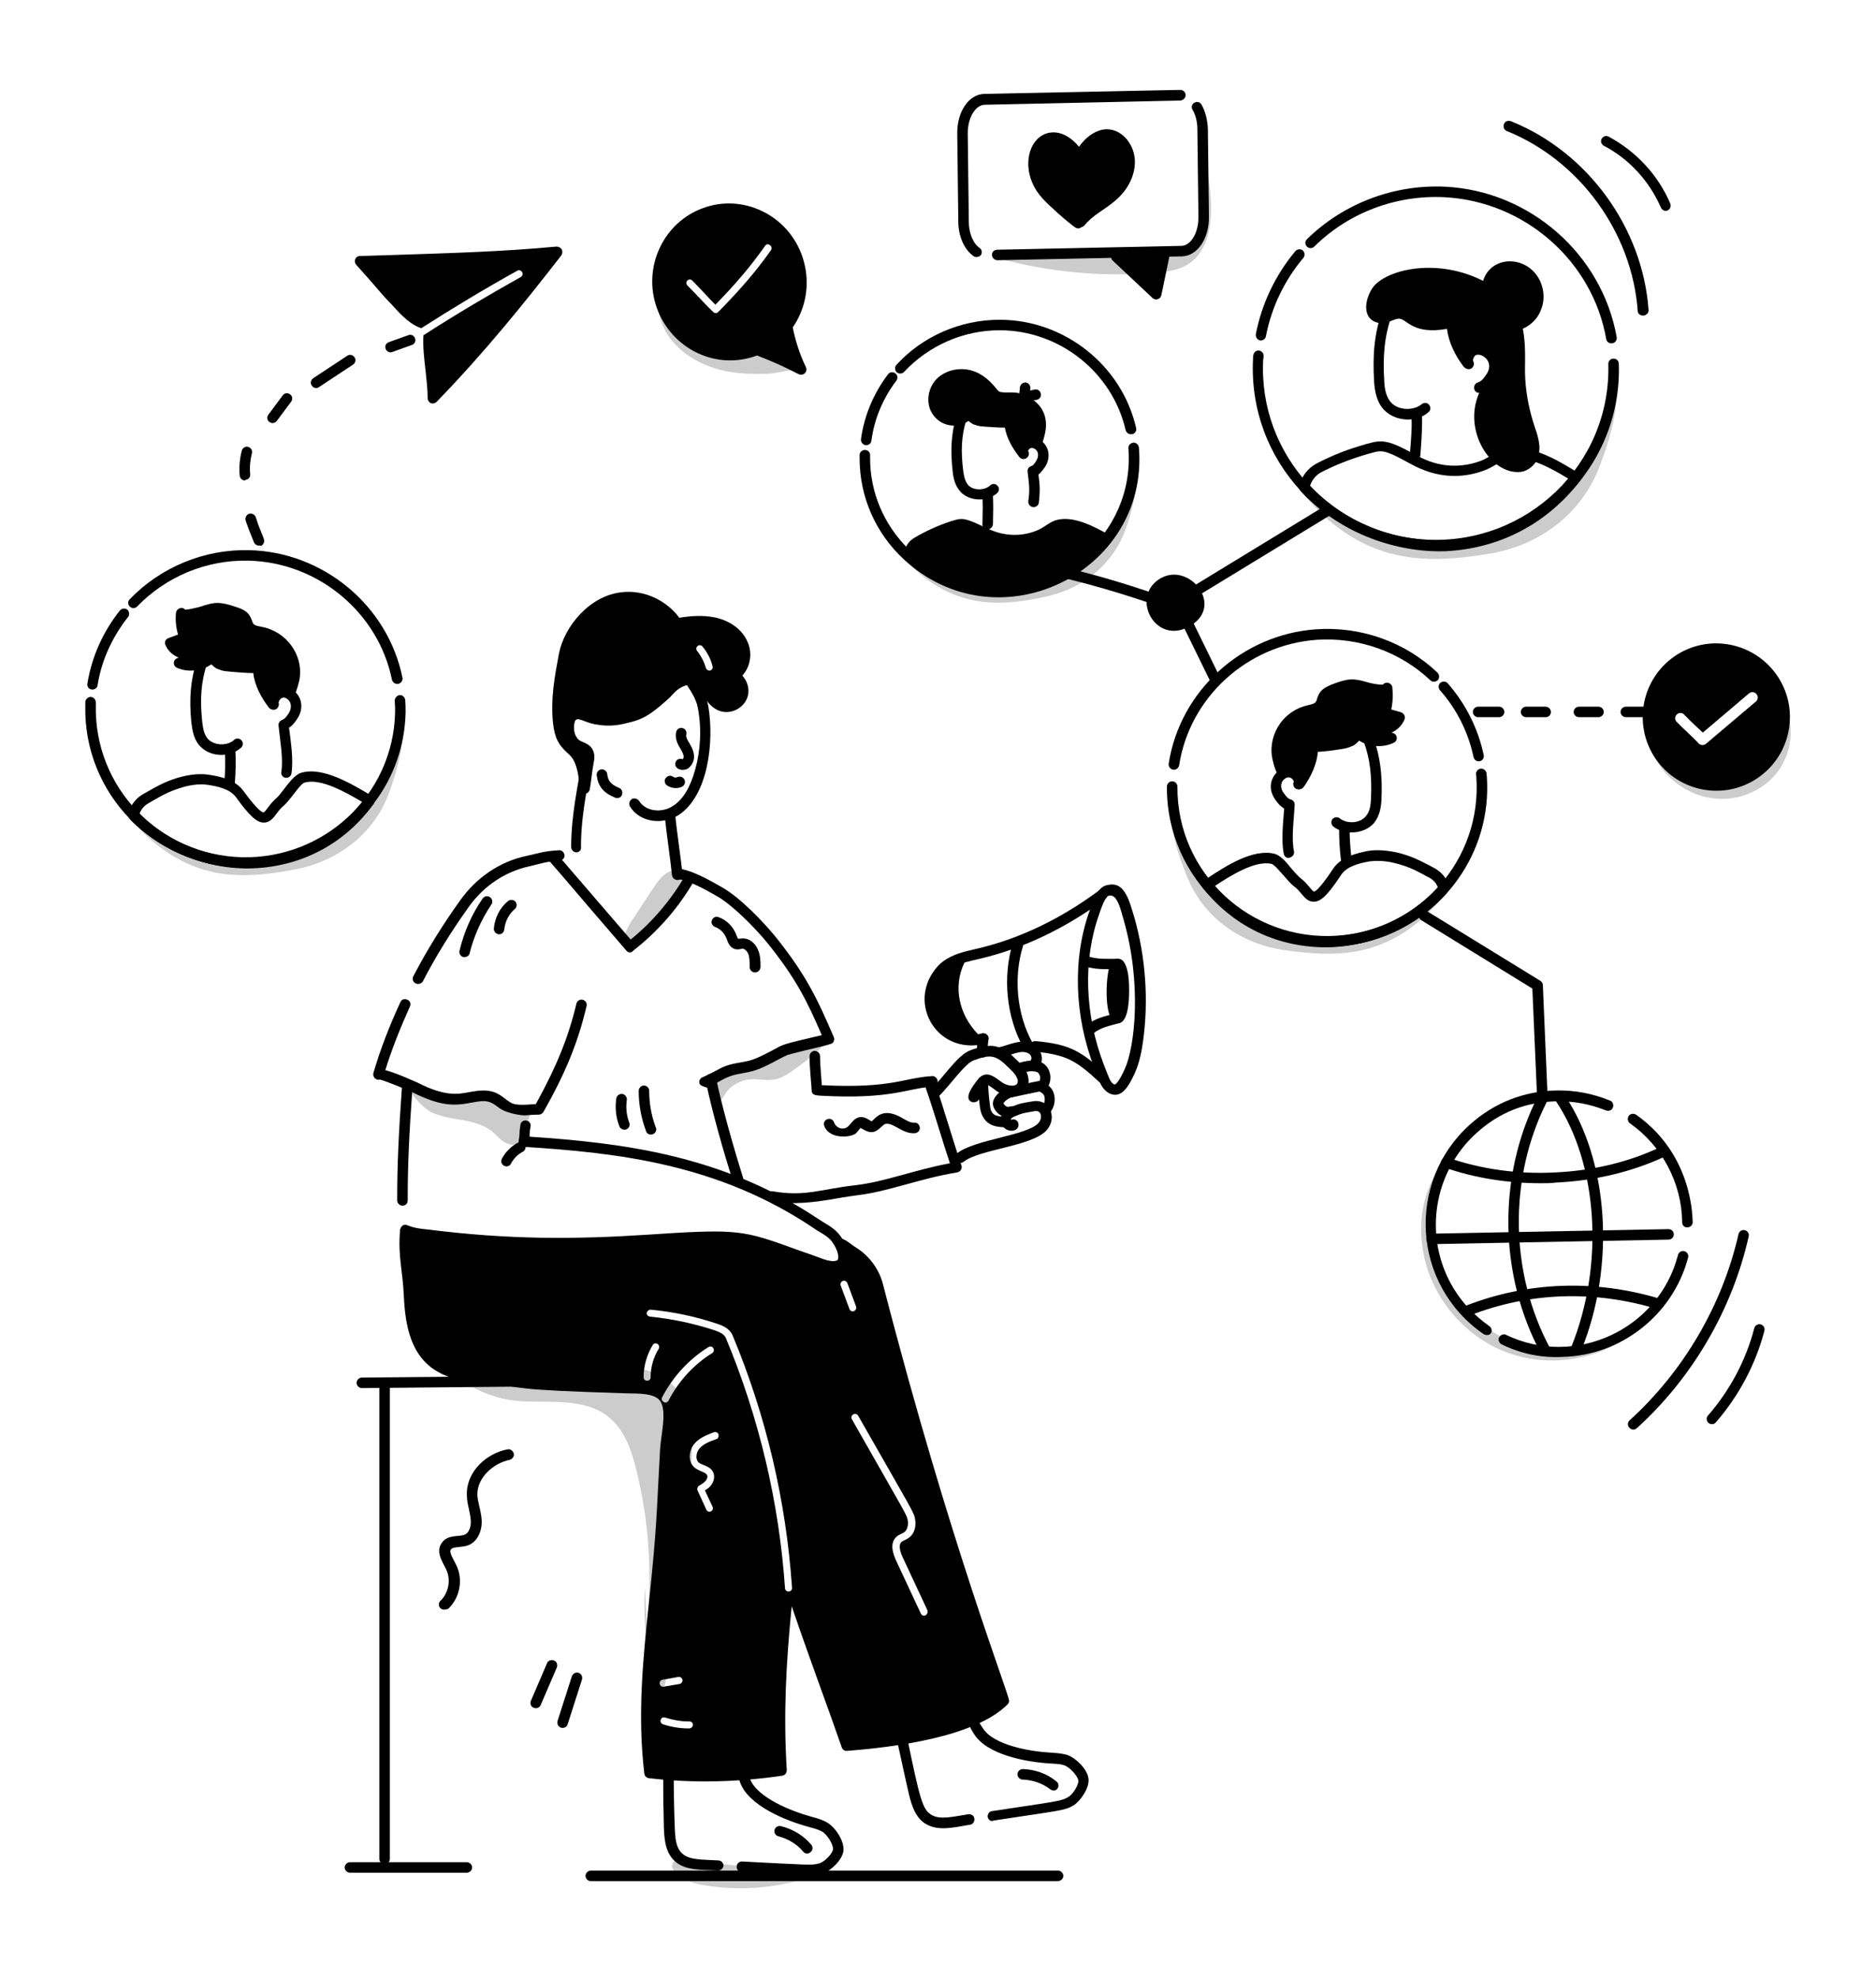 <svg xmlns="http://www.w3.org/2000/svg" width="535.948" height="564.939" viewBox="32.026 17.481 535.948 564.939"><path d="M453 233.7c-1.5-7.1-4.8-13.7-9.6-19.1-.5-.6-.5-1.6.1-2.1s1.6-.5 2.1.1c5.1 5.8 8.7 12.9 10.3 20.5.2.8-.3 1.6-1.2 1.8-.8.1-1.5-.4-1.7-1.2z"></path><path fill="#ccc" d="M455.4 251.5c-2.5 8.1-6.1 15.9-11.4 22.4s-12.3 11.9-20.4 14.3c-8 2.4-16.5 1.8-24.8.6-12.5-1.9-23-9.3-27.7-21.1-2.6-6.4-4.8-13.1-4.6-20.1 2.2 13.7 11.1 26.1 23.3 32.6s27.5 7 40.1 1.2c12.6-5.8 22.2-17.7 25.2-31.2"></path><path d="M365.4 242.1c0-.8.7-1.5 1.5-1.5s1.5.7 1.5 1.5c-.2 24.9 21.1 44.3 45.7 42.6 23.5-1.6 41.3-21.8 39.7-45.2 0-.3 0-.6-.1-.8-.1-.8.5-1.6 1.3-1.7.8-.1 1.6.5 1.7 1.3 0 .3.1.7.1 1 1.5 21.9-12.8 40.7-32.3 46.6-3.3 1-6.7 1.6-10.2 1.9-26.3 1.7-49.1-19-48.9-45.7zM367.2 237.3c-.8-.1-1.4-.9-1.3-1.7 3.2-20.8 20.9-36.9 42.1-38.4 12.8-.9 25.5 3.6 34.7 12.4.6.6.6 1.5.1 2.1-.6.6-1.5.6-2.1.1-8.7-8.2-20.5-12.4-32.5-11.6-19.8 1.4-36.3 16.4-39.3 35.8-.1.8-.9 1.4-1.7 1.3z"></path><path d="M409.7 288c-13.5-.3-25.6-6.3-34-16.9-.3-.3-.4-.8-.3-1.2.2-1 1-1.2 1.7-1.7 5.1-3.4 12.9-8.4 19-6.9 1.6.4 3.1 2 5.1 4.5 3.3 3.8 2.2 1.8 4.9 5 .4.5 1 1.2 1.3 1.3.2 0 1.3-.2 5.4-6.4 2.2-3.4 6.5-4.5 10-5.2 3.5-.6 7.2.2 8.6.5 3.9 1 6 2.1 9.1 3.7.5.4 4.3 1.5 5.5 6 .2.5 0 1.1-.3 1.4-8.7 10.1-22.5 16.2-36 15.9zm-30.6-17.5c17.2 20.1 47.4 18.3 63.7.4-1-2.6-3.2-3-3.8-3.5-3-1.6-4.8-2.5-8.4-3.4-2.6-.7-5.3-.8-7.4-.5-2.9.5-6.4 1.4-8 3.8-3.7 5.6-5.7 7.6-7.7 7.7-1.7.1-2.7-1.1-3.7-2.3-2.5-3-1.3-.8-4.9-5-1.1-1.2-2.8-3.3-3.6-3.5-4.7-1.1-11.8 3.4-16.2 6.3z"></path><path d="M398.8 261.4c-.8-3.9-.2-9 .1-13-1-.6-1.7-1.4-2.3-2.2 0-.1-2.5-2.8-1.1-6.2 1.5-3.8 7.1-5.1 8.9-1.3.6 1.2.5 2.5-.1 3.5-.4.7-1.4.9-2.1.5-.7-.4-.9-1.4-.5-2.1.1-.2.1-.4 0-.7-.7-1.3-2.9-.4-3.5 1.1-.4 1.1 0 2.3.6 3 .6.8 1.1 1.6 2 1.8.7.2 1.1.8 1.1 1.5-.2 4.1-1 9.5-.2 13.3.2.8-.4 1.6-1.2 1.8-.7.3-1.5-.2-1.7-1zM412.9 253.5c-.6-.5-.7-1.5-.2-2.1.5-.6 1.5-.7 2.1-.2 1.8 1.5 5.6 1.6 7.4-.6 1.2-1.3 1.4-3.2 1.5-5 .3-6.6-.3-11.5-2.1-16.4-.3-.8.1-1.6.9-1.9.8-.3 1.6.1 1.9.9 1.9 5.3 2.6 10.5 2.3 17.5-.1 2.3-.5 4.8-2.2 6.9-2.8 3.1-8.3 3.5-11.6.9z"></path><path d="M403.3 241.4c2-2.8 4.1-7.2 3.6-10.6 2.8 0 5.4-.4 8.1-.8 1.1-.1 1.1 0 3-.8.3-.1 2.2-1.9 1.8-2.3 2.4 2.4 6.6 2.9 9.7 1.5-1.2-.3-2.3-1.3-2.6-2.5 2.1 0 4.2-1.4 5-3.4-1.4-.4-2.8-.8-4.2-1.3.7-2.3 1-4.7.7-7.1.1 1.2-5 .1-5.4 0-1.8-.5-3.5-1.1-5.4-.9-1.6.2-3.2.8-4.7 1.4-1.1.4-2.2.9-2.8 1.9-.5.7-.5 1.7-1 2.4-.8 1.2-2.5 1.5-4 1.8-5.4 1.4-9.8 7.6-8.1 14 .3 1.3.9 2.6 1.4 3.9.9-.6 2.2-.7 3.2-.1 1 .5 1.8 1.8 1.7 2.9z"></path><path d="M401.8 241.2c0-.5-.4-1.2-.9-1.5-.5-.3-1.2-.3-1.6 0-.8.6-1.9.2-2.2-.7-.5-1.3-1.1-2.6-1.4-4.1-1.8-6.6 2.2-14.2 9.9-16 2.3-.5 2.4-.8 2.7-1.9.6-1.8 1.2-2.8 4.1-4 4.9-1.9 6.3-1.8 10.2-.7l.7.2c.8.2 2.9.6 3.8.5.8-1 2.5-.6 2.7.8 0 .5.4 2.9-.3 6.3l2.8.8c.8.3 1.3 1.2 1 2-.7 1.7-2 3-3.7 3.8.1 0 .2.1.3.1 1.4.3 1.6 2.2.3 2.8-3.1 1.5-7 1.2-9.9-.6-.6.7-1.4 1.3-1.6 1.4-2.1.9-2.3.8-3.4 1-2.5.4-4.7.7-6.8.8-.2 3.4-2 7.2-4 10-.9 1.3-2.9.6-2.7-1zm1.8-3.1c.8-1.6 1.4-3.2 1.7-4.6.5-2.5-.2-2.9.5-3.7.3-.3.7-.5 1.1-.5 3.1 0 6.4-.6 8.5-.9.5-.1.7-.1 2-.6.3-.2.8-.7 1-1 .1-1.3 1.6-1.9 2.6-1 .1.1 1.8 2 5.2 1.9-.3-.4-.5-.8-.6-1.3-.3-1 .4-1.9 1.4-2 .9 0 1.9-.4 2.6-1.1l-2.2-.7c-.8-.2-1.3-1.1-1-1.9.5-1.5.7-3 .7-4.6-3.8.1-6.6-1.8-9.2-1.5-1.4.2-2.9.7-4.3 1.3-.9.4-1.7.7-2 1.2-.3.5-.4 1.6-1 2.5-1.1 1.7-3.1 2-4.9 2.5-4.6 1.2-8 6.4-7.2 11.1.2 1.1.6 2.3 1 3.4 1.3-.3 2.9.2 4.1 1.5zm13.9-10.3s-.1 0 0 0c-.1 0 0 0 0 0zm9.4-13.5zM415.2 263.9c-.5-4.2-.6-6.7-.6-9.2 0-.8.7-1.5 1.5-1.5s1.5.7 1.5 1.5c0 2.5.2 4.8.6 8.9.1.8-.5 1.6-1.3 1.7-.9 0-1.6-.6-1.7-1.4zM279.5 144.6h-.2c-.8-.1-1.4-.9-1.3-1.7.9-6.7 3.6-13.1 7.7-18.5.5-.7 1.4-.8 2.1-.3.7.5.8 1.4.3 2.1-3.8 5-6.3 10.9-7.1 17-.1.9-.7 1.4-1.5 1.4z"></path><path fill="#ccc" d="M279.8 158.9c2.7 6.8 6.2 13.4 11.2 18.8 5 5.4 11.4 9.6 18.6 11.1 7.1 1.6 14.4.6 21.5-1 10.7-2.4 19.3-9.5 22.8-20 1.9-5.7 3.3-11.7 2.8-17.7-1.1 12-8 23.3-18.2 29.7-10.2 6.4-23.4 7.7-34.7 3.5-11.3-4.3-20.3-14-23.7-25.5"></path><path d="M290.1 177.1c-7.8-7.3-12.5-17.5-12.5-28.8v-.9c0-.8.8-1.5 1.6-1.4.8 0 1.5.7 1.4 1.6v.7c0 9.8 3.9 19 10.9 25.9 4.5 4.5 10.6 8.1 17.7 9.8 24.2 5.5 47.1-13.7 45.2-38.5-.1-.8.6-1.5 1.4-1.6.8-.1 1.5.6 1.6 1.4 2.9 35.8-40.5 56.9-67.3 31.8zM355.1 141.5c-.7 0-1.3-.5-1.5-1.2-3.8-16.5-18.9-28.5-36-28.5-10.4 0-20.3 4.4-27.3 11.9-.6.6-1.5.6-2.1.1-.6-.6-.6-1.5-.1-2.1 7.5-8.2 18.3-12.9 29.5-12.9 18.5 0 34.9 13 39 30.9.2.8-.3 1.6-1.1 1.8-.1-.1-.3 0-.4 0z"></path><path d="M349 170.3c-4.3-2.4-10.5-5.8-15.5-4.2-1.7.6-3 1.8-4.6 2.6-3.9 1.8-8.2 2-12.3.7-2.8-.9-5.2-2.5-8.1-3.4-2-.6-3-.2-5 .4-3.6 1.2-7.1 2.8-10.3 4.7-2.5 1.5-2.8 4-2.8 4.1 16.2 16.3 44.7 15.4 58.6-4.9zM327.1 162.3c-.8-.1-1.4-.9-1.3-1.7.5-3.4.2-4.9-.2-8.4-.1-.7.3-1.4 1-1.6.7-.2 1.1-.9 1.5-1.6.4-.6.7-1.6.3-2.5-.5-1.1-2.3-1.7-2.7-.7-.1.2 0 .3 0 .4.5.7.3 1.6-.4 2.1s-1.6.3-2.1-.4c-.7-.9-.8-2.1-.3-3.2 1.5-3.6 6.6-2.8 8.2.6.8 1.7.6 3.8-.5 5.5-.6.8-1.1 1.6-1.9 2.2.4 3 .5 4.7.1 8.1-.1.7-.8 1.3-1.7 1.2zM306.6 158.1c-1.7-1.7-2.2-4-2.4-5.9-.7-6.1-.4-10.7.9-15.4.2-.8 1.1-1.3 1.9-1 .8.2 1.3 1.1 1 1.9-1.3 4.3-1.5 8.6-.8 14.2.2 1.5.5 3.1 1.5 4.2 1.6 1.6 4.8 1.4 6.2 0 .6-.6 1.6-.5 2.1.1.6.6.5 1.6-.1 2.1-2.8 2.5-7.7 2.4-10.3-.2zM323.1 131.3l.3-3.2c.1-.8.8-1.4 1.6-1.4.8.1 1.4.8 1.4 1.6l-.1.7 1.5-.3c.8-.1 1.5.5 1.6 1.4.1.8-.5 1.5-1.4 1.6-.9.1-2 .5-2.7.9-1 .7-2.3-.1-2.2-1.3z"></path><path d="M324.4 147c-1.9-2.3-3.9-6-3.8-9-2.4.2-4.7 0-7.1-.2-1-.1-1 .1-2.7-.6-.3-.1-2-1.5-1.7-1.9-2.5 2.9-7.1 2.7-9.3-.5-1.7-2.5-1.1-6.2 1-8.3 2.2-2.1 5.6-2.8 8.5-1.9 2.9.9 4.9 2.9 6.7 5.2 1.5 2 5.1.7 7.2 1.4 4.1 1.4 6.6 4.2 6.2 8.5-.1 1.5-.7 3.1-1.1 4.5-.8-.5-2-.4-2.8.1-.7.6-1.3 1.7-1.1 2.7z"></path><path d="M323.2 147.9c-1.9-2.3-3.6-5.4-4.1-8.3-1.6 0-3.1-.1-4.6-.2-2.6-.2-2.5-.1-4.3-.7-.3-.1-.9-.5-1.5-1-3.5 2.4-8 1.4-10.2-1.9-2.1-3-1.5-7.5 1.2-10.2 2.5-2.4 6.4-3.3 9.9-2.3 3.4 1 5.6 3.3 7.5 5.7.9 1.1 4.2.1 6.5.9 4.8 1.6 7.7 5 7.2 10-.2 1.7-.7 3.2-1.2 4.8-.3.9-1.4 1.3-2.2.8-.3-.2-.8-.2-1.2.1-.3.2-.6.8-.6 1.2.1.7-.2 1.3-.9 1.6-.3.2-1 .1-1.5-.5zm-1.1-9.8c-.1 1.9.9 4.1 1.9 5.7.9-1 2.2-1.5 3.4-1.4.3-.9.5-1.9.6-2.8.3-3.6-1.7-5.8-5.2-6.9-1.8-.6-5.9.8-7.9-1.9-1.8-2.3-3.5-4-6-4.7-2.5-.7-5.3-.1-7 1.5-1.7 1.7-2.1 4.6-.8 6.4.7 1.1 2 1.8 3.4 1.9 2.3.1 3.6-1.6 3.5-1.5.8-1 2.4-.5 2.6.7.2.2.6.6.9.8 1.1.4 1.2.4 1.7.4 1.8.1 4.7.5 7.4.2.3 0 1.6.7 1.5 1.6zm-11.8-1.7zm1.2-.5zm-.2-.1zM314.1 168.7c-.8 0-1.5-.7-1.4-1.6.1-3.6.1-5.6 0-7.7-.1-.8.6-1.5 1.4-1.6.8-.1 1.5.6 1.6 1.4.1 2.2.1 4.4 0 8.1-.1.7-.8 1.4-1.6 1.4zM392 114.7c-.8-.2-1.3-.9-1.2-1.8 1.7-8.7 5.6-16.9 11.3-23.7.5-.6 1.5-.7 2.1-.2.6.5.7 1.5.2 2.1-5.4 6.4-9.1 14.1-10.7 22.3-.1.9-.9 1.4-1.7 1.3z"></path><path fill="#ccc" d="M391.7 134.1c3 9.2 7.4 18.1 13.6 25.5 6.2 7.4 14.4 13.4 23.8 15.9 9.2 2.5 19 1.7 28.5.1 14.3-2.4 26.2-11.3 31.4-24.9 2.8-7.4 5.2-15.2 4.9-23.2-2.2 15.8-12.1 30.3-26 38s-31.4 8.6-46 2.3-25.9-19.8-29.6-35.3"></path><path d="M439.7 174.5c-28.4-1.4-51.2-25.3-49.7-54.5 0-.4 0-.8.1-1.1.1-.8.8-1.4 1.6-1.3.8.1 1.4.8 1.3 1.6 0 .3 0 .6-.1 1-1.4 27.1 19.6 50 46.8 51.4 28.6 1.4 52.6-21.5 51.8-50.2 0-.8.6-1.5 1.5-1.5.8 0 1.5.6 1.5 1.5 1 30.4-24.7 54.7-54.8 53.1zM490.9 114.3C487 92 467.6 75 444.7 73.8c-13.8-.7-27.4 4.4-37.2 14.1-.6.6-1.5.6-2.1 0-.6-.6-.6-1.5 0-2.1 10.4-10.2 24.8-15.7 39.5-15 24.2 1.2 44.8 19.3 49 43 .1.8-.4 1.6-1.2 1.7-.9.2-1.7-.4-1.8-1.2z"></path><path d="M403.5 157.6c-.3-.4-.5-.9-.3-1.4.7-2.7 2.4-4.9 4.7-6.2 7.1-3.8 12.9-5.2 14.4-5.7 2.6-.7 4.3-1.2 7.3-.2 4 1.4 6.8 3.6 10.5 5 5 1.9 10.3 1.8 15.2-.1 2-.8 3.9-2.4 6.4-3.1 7.1-2 15.2 2.9 21.3 6.7.8.5.9 1.5.4 2.2-9.4 12.3-23.1 19.4-38.5 20.1-15.1.5-31.1-6-41.4-17.3zm2.8-1.4c19.2 20.4 54.3 21.9 73.8-2-16.4-10.1-18.3-4.6-23.7-2.5-5.6 2.2-11.6 2.3-17.4.1-3.6-1.3-7-3.8-10.4-5-2.2-.8-3.2-.4-5.7.3-4.9 1.4-9.5 3.2-13.7 5.4-1.3.8-2.4 2.1-2.9 3.7zM453.2 128.6c-.2-.8.2-1.6 1-1.9 1.1-.3 1.7-1.2 2.4-2.2.7-.9 1.2-2.4.6-3.7-.5-1.2-2-2.2-3.2-2-.9.1-1.6 1.1-1.1 1.8.4.7.2 1.6-.5 2.1-.7.4-1.6.2-2.1-.5-1.7-2.6.3-6 3.3-6.4 2.5-.3 5.4 1.3 6.4 3.8.9 2.1.5 4.7-1 6.7-1.1 1.5-2.1 2.7-3.9 3.3-.9.3-1.7-.2-1.9-1zM427.3 134.4c-2-2.2-2.5-5.2-2.7-7.7-.5-8 .1-14 2.2-20.1.3-.8 1.1-1.2 1.9-.9.8.3 1.2 1.1.9 1.9-2 5.7-2.6 11.4-2.1 18.9.1 2.1.5 4.3 1.9 5.9 2.3 2.5 6.7 2.3 8.8.5.6-.5 1.6-.5 2.1.2.5.6.5 1.6-.2 2.1-3.4 3.1-9.6 2.7-12.8-.8z"></path><path d="M451.3 121.3c-1.8-2.4-3.5-5.6-4.2-8.6-.2-1-.3-2-.4-2.9-4.1.9-7.8 1.4-11.5-1-1-.6-1.9-1.4-3-1.6-2-.3-3.9 1.5-5.9 1.2-3.8-.7-2.1-6.2-.4-8.1 4.3-4.7 18.6-7.4 30.9-.2 9.2 5.4 9.7 12.2 9.5 22.2-.1 5.8.8 11.6 2.6 17.1.6 1.8 1.3 3.6 1.5 5.5.1 1.9-.4 4-1.9 5.1-2.4 1.8-5.9.7-8.2-1.2-5.4-4.4-7.2-12.7-4.1-18.9.9-1.8 2.2-3.5 3.1-5.3.9-1.8 1.4-4 .6-5.9-2-4.9-9.1-1.9-8.6 2.6z"></path><path d="M465.6 152.3c-8.4 0-15.9-12.8-10.7-23.2 1.6-3.2 4.9-6.8 3.6-10-1.3-3.1-6-.9-5.7 1.9.2 1.5-1.8 2.3-2.7 1.1-2.3-3-4.2-6.8-4.7-10.7-9.6 1.7-11.3-2.6-13.5-2.9-1.4-.2-3.5 1.6-6 1.2-1.6-.3-2.8-1.2-3.3-2.7-.9-2.7.6-6.3 2-7.9 4.7-5.2 19.7-8.1 32.8-.5 9.8 5.8 10.5 13 10.3 23.5-.2 9.6 2.8 17.1 2.8 17.4.6 1.6 1.1 3.3 1.3 5.1.2 2.7-.7 5.1-2.5 6.4-1.1.9-2.3 1.3-3.7 1.3zm-5-27.1c-1 2-2.2 3.5-3.1 5.3-2.8 5.6-1.2 13.1 3.7 17.1 1.9 1.5 4.7 2.4 6.3 1.2 1.1-.9 1.4-2.6 1.3-3.8-.1-1.6-.8-3.3-1.4-5.1-1.9-5.7-2.8-11.6-2.7-17.6.2-9.6-.2-15.8-8.8-20.9-11.7-6.9-25.3-4.3-29-.1-1 1.1-1.8 3.6-1.4 4.9.1.3.3.6.9.7.6.1 1.4-.2 2.2-.5 3-1.1 4.2-1 6.8.8 3.5 2.5 6.5 2.1 10.9 1.2.9-.2 1.7.4 1.8 1.3.2 2 .3 4.3 2.5 8.2.9-1.4 2.5-2.4 4-2.8 5.2-1.6 9.2 3.6 6 10.1zM436.2 148.8c-.8-.1-1.4-.8-1.4-1.6.4-4.7.6-7.4.5-10.3 0-.8.6-1.5 1.5-1.5.8 0 1.5.6 1.5 1.5 0 2.9-.1 5.8-.5 10.6 0 .7-.7 1.3-1.6 1.3z"></path><path d="M457.5 102c-1.2-2.7.3-6.2 2.9-7.6s6.1-.7 8.3 1.3c2.7 2.4 3.6 6.6 2.2 9.9-1.4 3.3-5.1 5.5-8.7 5.2"></path><path d="M462.1 112.2c-.8-.1-1.4-.8-1.4-1.6.1-.8.8-1.4 1.6-1.4 2.9.3 6-1.6 7.2-4.3 1.2-2.7.4-6.2-1.8-8.2-1.9-1.6-4.7-2.1-6.7-1.1s-3.1 3.7-2.2 5.7c.3.8 0 1.6-.8 2-.8.3-1.6 0-2-.8-1.5-3.4.1-7.8 3.6-9.5 3.1-1.6 7.2-1 10 1.5 3.2 2.8 4.3 7.7 2.6 11.6-1.5 4-5.9 6.5-10.1 6.1zM372.4 187c-.4-.7-.2-1.6.5-2.1l37.9-23.1c.7-.4 1.6-.2 2.1.5.4.7.2 1.6-.5 2.1l-37.9 23.1c-.8.4-1.7.2-2.1-.5zM377.9 212.3l-9.1-18.6c-.4-.7-.1-1.6.7-2 .7-.4 1.6-.1 2 .7l9.1 18.6c.4.7.1 1.6-.7 2-.7.3-1.6 0-2-.7z"></path><path d="M372.1 194.4c6.9-4.9-1.8-14.6-8.2-10.2-6.6 4.6-.3 16.3 8.2 10.2z"></path><path d="M363 183c8.1-5.5 18.4 6.5 10 12.6-10.1 7.3-18.3-6.9-10-12.6zm1.7 2.5c-5 3.4-.4 12.7 6.5 7.7 5.2-3.8-1.6-11-6.5-7.7zm7.4 8.9zM333.9 180.6c9.6 2.2 19.1 5 28.4 8.2"></path><path d="M361.9 190.2c-9.2-3.2-18.8-6-28.3-8.2-.8-.2-1.3-1-1.1-1.8.2-.8 1-1.3 1.8-1.1 9.6 2.2 19.2 5 28.6 8.3.8.3 1.2 1.1.9 1.9-.3.7-1.1 1.2-1.9.9zM460.3 222.3h-6c-.8 0-1.5-.7-1.5-1.5s.7-1.5 1.5-1.5h6c.8 0 1.5.7 1.5 1.5s-.7 1.5-1.5 1.5zM473.6 222.3H468c-.8 0-1.5-.7-1.5-1.5s.7-1.5 1.5-1.5h5.6c.8 0 1.5.7 1.5 1.5s-.6 1.5-1.5 1.5zM488.7 222.3h-5.6c-.8 0-1.5-.7-1.5-1.5s.7-1.5 1.5-1.5h5.6c.8 0 1.5.7 1.5 1.5s-.7 1.5-1.5 1.5zM502.8 222.3h-6.3c-.8 0-1.5-.7-1.5-1.5s.7-1.5 1.5-1.5h6.3c.8 0 1.5.7 1.5 1.5s-.7 1.5-1.5 1.5z"></path><path fill="#ccc" d="m541.7 218.5-10.9 4.1c1.1 2.2.6 5.1-2.4 5.9-4.4 1-8.4 2.5-12.6 4.3-2.7 1.2-5.3.2-6-2.3l-5.6 2.1c2.9 6.5 9.1 11.5 16.1 12.7 7 1.3 14.6-1.3 19.1-6.8 4.5-5.5 5.6-13.7 2.3-20z"></path><path d="M524.1 201.3c-11.6-1-21.7 7.6-22.7 19.2-1 12.3 8.6 22.8 21 22.8 10.8 0 20-8.3 20.9-19.3 1-11.5-7.6-21.7-19.2-22.7zm9.6 16.5-14.3 12.1c-.6.5-1.5.5-2.1-.1-1.9-2.1-4.2-4-6.3-6.2-.6-.6-.5-1.6.1-2.1.6-.6 1.6-.5 2.1.1 1.6 1.7 3.5 3.4 5.3 5.1l13.2-11.2c.6-.5 1.6-.5 2.1.2.6.6.5 1.6-.1 2.1zM499.9 106.3c-1.6-22.4-16.6-43-37.4-51.4-.8-.3-1.1-1.2-.8-2 .3-.8 1.2-1.1 2-.8 21.9 8.8 37.6 30.4 39.3 53.9.1.8-.6 1.5-1.4 1.6-.9.1-1.7-.5-1.7-1.3zM506.5 76.7c-3.3-7.5-9-13.8-16.3-17.6-.7-.4-1-1.3-.6-2s1.3-1 2-.6c7.8 4.2 14.1 10.9 17.6 19.1.3.8 0 1.6-.8 2-.7.3-1.6-.1-1.9-.9z"></path><path fill="#ccc" d="M232.2 555.7c-2.6-.5-5.4-1.3-7.2-3.3-2-2.2-.9-4.7 3.7-3.9 11 1.9 22.2 2.6 33.4 2.1 2.4-.1 4.6-.6 6.9-1.1-2.4 4.5-10.8 5.6-15.2 6.4-7.1 1.2-14.5 1.1-21.6-.2zM229.7 268.9c-.3-2.5-3.6-3.6-6-2.7-2.4.9-3.9 3.2-5.3 5.3-1.8 2.7-3.6 5.5-5.4 8.2-1.7 2.5-3.4 5.5-2.4 8.3l19.1-19.1zM216.8 482.4c1.6-15 .7-30.2-2.9-44.8-1.4-5.8-3.4-11.9-8.2-15.6-6.4-5-15.5-4-23.7-4.3-12.3-.4-19.8-6.9-29.8-14 18.8.4 32.9 3.2 51.7 3.6 7.1.2 15 .6 20.2 5.6 5.9 5.7 5.9 15 5.4 23.2-1.2 22.7-2.4 45.6-8.9 67.4-3.5-10.5-5-21.7-4.3-32.8l.5 11.7z"></path><path d="M216.6 340.5a32.5 32.5 0 0 1-2.1-11.5c0-.8.7-1.5 1.5-1.5s1.5.7 1.5 1.5c0 3.6.6 7.1 1.9 10.5.3.8-.1 1.6-.9 1.9-.8.3-1.7-.1-1.9-.9zM209 339.2c-1-2.5-1.3-5.3-.9-8 .1-.8.9-1.4 1.7-1.3.8.1 1.4.9 1.3 1.7-.3 2.2-.1 4.4.7 6.5.3.8-.1 1.6-.8 1.9-.8.3-1.7-.1-2-.8z"></path><path fill="#ccc" d="M155.7 335.3c2.7 1.2 5.7 1.6 8.7 2.1 8.6 1.6 8.7 4.3 11.6 6.2 1.3.8 3 1.2 4.2.3 1.1-.8 1.4-2.3 1.7-3.7.3-1.9 2.4-4.4.9-5.4-1.4-.9-5.3.2-6.8-.4-2.1-.7-3-3.8-5.1-4.5-1.8-.6-3.5.7-5.2 1.4-3.1 1.4-6.7 1.1-10 .1-3.2-1.1-6.1-2.9-8.9-4.7 3 2.8 5.1 6.9 8.9 8.6zM245.7 325.8c2.5-.4 5 .4 7.4 0 2.4-.4 4.4-1.8 6.4-3.3 3.6-2.6 7.2-5.2 9.7-9-9.7 3-19.4 6-29 9-1.7.5-3.5 1.2-4.5 2.7-1.1 1.9-.6 8.7 2.1 6.6 1-.8 1.5-2.5 2.6-3.4 1.4-1.3 3.3-2.3 5.3-2.6z"></path><path d="M196.7 260.9c-.8 0-1.5-.7-1.5-1.5 0-9.2 1.9-17.2 3.3-26.1-1.7-1-3.4-2.2-4.5-4.2-1-1.9-1.1-4.9-.3-6.9.7-1.4 1.7-2 2.4-2.1 1.5-.4 2.9.2 4.4.7 11.9 4.6 22.2-7.1 26.1-12.4.7-.9 2.1-.8 2.5.2 1.8 3.5 4.6 6.4 5.3 10.7 1.7 10.1-.1 25.6-8.6 31-4.5 2.8-11 2.1-13.8-2.5-.4-.7-.2-1.6.5-2.1.7-.4 1.6-.2 2.1.5 1.9 3.1 6.5 3.5 9.6 1.5 2.9-1.8 5-5.3 6.4-10.3 1.6-5.7 1.9-11.8.8-17.7-.5-2.9-2.3-5.2-3.9-7.8-8.7 10.9-18.9 15.1-28.2 11.6-.8-.3-1.9-.8-2.6-.6-.6.1-1.1 2.9-.2 4.7.8 1.5 2.1 2.4 4.1 3.5.6.3.9.9.8 1.5-.4 2.7-.8 5.3-1.3 7.9-1.1 6.3-2.1 12.2-2.1 18.8.2.9-.5 1.6-1.3 1.6z"></path><path d="M207.8 245.3c-3.4-1.4-4.9-3.2-5.3-6.4-.1-.8.5-1.6 1.3-1.7.8-.1 1.6.5 1.7 1.3.2 1.8.8 2.9 3.4 4 .8.3 1.1 1.2.8 2-.2.7-1.1 1.1-1.9.8zM225.1 235c.3-.7 1.2-1 1.9-.7.9-.6-.2-2.3-.7-3.2-.8-1.3-1.5-2.9-1.1-4.6.2-.8 1-1.3 1.8-1.1.8.2 1.3 1 1.1 1.8-.2.7.3 1.6.8 2.4.8 1.3 1.5 2.7 1.4 4.3-.1 1.2-.8 2.4-1.8 3.1-2 1-4.2-.3-3.4-2zM222.6 241.8c-.7-.5-.9-1.4-.4-2.1.5-.7 1.4-.9 2.1-.4.4.3.9.3 1.3.1.8-.3 1.6 0 2 .8.3.8 0 1.6-.8 2-1.4.6-3 .4-4.2-.4zM224 267.4c-.3-3.4-1.7-12.9-2-16.3-.1-.8.5-1.6 1.4-1.6.8-.1 1.6.5 1.6 1.4.3 3.4 1.7 12.8 2 16.3.1.8-.5 1.6-1.4 1.6-.8 0-1.5-.6-1.6-1.4zM174.5 333.8c-1.1-.8-1.8-1.4-3-1.7-1.6-.4-3.5.1-4.9.3-4.6.9-8.6 1.1-16.6-2.9-1-.5-7.7-3.3-9.4-3.7-1.1.3-2.2-.7-1.9-1.9 2-6.8 4.6-13.5 7.7-20.2.3-.8 1.2-1.1 2-.7.8.3 1.1 1.2.7 2-2.7 6-5.1 12-7 18.1 3.5.9 9.2 3.6 9.3 3.6 3.5 1.8 7.7 3.5 12 3.1 1-.1 2-.3 3.1-.5 2.4-.4 4.7-.7 7 .2 1.7.7 3 2 4.3 2.8 1.7 1.1 5 .6 7.3.5 5.9-10.7 9.3-19 11.6-28.7.2-.8 1-1.3 1.8-1.1.8.2 1.3 1 1.1 1.8-2.4 10.2-5.9 18.9-12.3 30.2-.3.5-.8.8-1.3.8-1.1 0-2.5.1-3.9.2-.9.1-5.4-.5-7.6-2.2zm-32.9-8.9zm0 0zm0 0zm0-.1c0 .1 0 .1 0 0 0 .1 0 .1 0 0zM150.7 298.3c-.7-.4-1-1.3-.6-2 3.8-7.3 8.3-14.6 13.4-21.7 4.7-6.6 11.4-11.1 19-12.7 4.2-.9 4.6-1.3 9.2-1.6.8-.1 1.5.6 1.6 1.4.1.8-.6 1.5-1.4 1.6-4.3.3-4.4.6-8.7 1.6-6.8 1.5-12.9 5.5-17.2 11.5-5 7-9.5 14.2-13.2 21.4-.4.6-1.3.9-2.1.5z"></path><path d="M147 361.8c-.8 0-1.5-.7-1.5-1.5 0-10.4.4-19 1.4-33 .1-.8.8-1.4 1.6-1.4.8.1 1.4.8 1.4 1.6-1 13.9-1.4 22.5-1.4 32.8 0 .9-.6 1.5-1.5 1.5zM264.2 379.1c-2.1-.8-.6-.2-6.4-2.3-6.1-2.2-12.1-4.5-18.1-4.6-10.5-.3-21.3.8-31.9 1.4-29.4 1.5-50.2-1.8-54.4-2.1-1.8-.2-3.8-.5-6.1-1.4-.8-.3-1.2-1.2-.8-1.9.3-.8 1.2-1.2 1.9-.8 2 .8 3.7 1 5.8 1.2 23.7 3 42.6 2.8 62.7 1.5 23.9-1.6 26.9-1.4 39 2.9 2.5.9 5.2 1.9 7.9 2.8 2.1.7 4.9 2.1 6.8 1.8.7-.1.9-.4.9-1 .1-1.4-1-3.6-2.1-4.9-1.3-1.5-3.3-2.3-5.1-3.6-27.2-18.2-55.7-21.4-82.7-23.1-.9-.1-1.5-.9-1.4-1.7.5-2.9 0-1.5.5-4.6.1-.8.9-1.4 1.7-1.2.8.1 1.4.9 1.2 1.7-.4 2.3-.2 1.8-.3 2.9 26.8 1.8 55.2 5.3 82.5 23.5 1.9 1.3 4 2.2 5.7 4.1 2.1 2.4 4 6.9 2 9.4-.6.8-1.5 1.3-2.6 1.4-2.2.3-4.6-.6-6.7-1.4zM231.9 327c-.3-.8.1-1.6.9-1.9 1-.4 2-.9 3.1-1.5 3.1-1.7 4.1-2.1 7.7-2.7 2.9-.5 3.8-.7 8.8-3.3 3.7-2 2.5-1.7 14.4-4.5-4.2-9.7-7.3-16.1-15.6-26.4-3.7-4.5-9.9-10.7-14.2-13.2-4.2-2.4-7.6-4.2-10.8-4.9-.8-.2-1.3-1-1.1-1.8.2-.8 1-1.3 1.8-1.1 3.5.8 7.1 2.7 11.6 5.3 5.2 3 11.8 10 15 13.9 8.9 11.1 12 17.8 16.7 28.7.2.4.2.9 0 1.3-.3.6-.3.6-2.9 1.3-2.6.6-9.6 2.3-10.4 2.6-2.8 1.3-5.6 3.1-8.7 4.2-2.8 1-5.6 1-8 2-2.1.8-3.9 2.2-6.3 3.1-.2-.2-1.7-.4-2-1.1z"></path><path d="M241.4 354.7c-2.4-7.3-6-19.9-7.8-28.7-.2-.8.3-1.6 1.2-1.8.8-.2 1.6.3 1.8 1.2 1.8 8.7 5.4 21.1 7.7 28.4.3.8-.2 1.6-1 1.9-.8.3-1.7-.2-1.9-1zM252.3 360.6c-.8-.1-1.4-.9-1.2-1.7.1-.8.9-1.4 1.7-1.2 9.2 1.6 13.7-.6 23.3-1.7 8.9-1 16.6-4.3 27.3-6.3-2.4-7.2-4.5-14.7-7-21.8-.3-.8.2-1.6.9-1.9.8-.3 1.6.2 1.9.9 2.6 7.6 4.9 15.8 7.5 23.4.3.9-.3 1.8-1.2 2-5.5.9-10.1 2.2-14.5 3.4-13.4 3.7-11.2 2.4-22 4.4-3.2.5-10.1 1.6-16.7.5z"></path><path d="M266.5 330.4c-1.3-.1-2.6-.1-2.6-1.6 0-1-.6-6.1-.6-9.7 0-.8.7-1.5 1.5-1.5s1.5.7 1.5 1.5c0 2.7.4 6.2.5 8.3 20.2 1 23.2-2.1 31.5-2.6.8-.1 1.5.6 1.6 1.4.1.8-.6 1.5-1.4 1.6-7.5.5-11.7 3.7-32 2.6zm.5-1.6zM164.8 290.8h-.4c-.8-.2-1.3-1-1.1-1.8 1.3-5.4 3.5-10.4 6.6-14.9.5-.7 1.4-.9 2.1-.4.7.5.9 1.4.4 2.1-2.8 4.2-5 9-6.2 13.9-.1.6-.7 1.1-1.4 1.1zM174.6 284.3h-.1c-.8-.1-1.4-.8-1.4-1.6.3-3.1 1.7-6 4.1-7.9.6-.5 1.6-.4 2.1.2.5.6.4 1.6-.2 2.1-1.7 1.4-2.8 3.6-3 5.8-.1.8-.7 1.4-1.5 1.4zM247.7 295.2c-.8 0-1.5-.7-1.5-1.5 0-1.3 0-2.7-.4-3.8-.4-.9-1.1-1.5-1.7-1.5-.1 0-.2 0-.4.1-.5.1-1.1.2-1.8 0-1.4-.5-1.9-1.8-2.2-2.7-.1-.1-.7-2.6-3.4-3.6-.8-.3-1.2-1.2-.9-1.9.3-.8 1.1-1.2 1.9-.9 2.3.8 4.2 2.7 5.1 5.1.2.6.4 1 .5 1.1.3 0 .6-.1 1-.1 2.3-.2 4 1.5 4.7 3.3.7 1.6.7 3.4.7 4.9-.1.9-.8 1.5-1.6 1.5zM176 350.4c-.7-.4-1-1.3-.6-2 1-1.9 2.7-3.6 4.6-4.6.7-.4 1.6-.1 2 .6.4.7.1 1.6-.6 2-1.4.7-2.6 1.9-3.4 3.4-.3.7-1.2 1-2 .6zM267.5 339c-.3-.8.1-1.6.9-1.9.8-.3 1.6.1 1.9.9.7 1.9 3 2.4 4.3.9.7-.7 1.5-2.2 3.2-2.4 1.6-.1 2.8 1.1 3.2 1.2.8-.2 2.6-4.3 8.3-1.2 1.3.7 2.7 1.7 3.9 1.6.8-.1 1.5.5 1.6 1.4.1.8-.5 1.5-1.4 1.6-2.1.2-3.9-1-5.6-1.9-.9-.5-2.4-1.2-3.3-.5-.2.1-.4.4-.7.6-1.7 1.7-3 2-5.2.7-.2-.1-.6-.3-.7-.4-.2.1-.8 1-1.2 1.4-1.2 1.4-7.8 2-9.2-2zM225.8 526c-.8 0-1.5-.7-1.4-1.5v-.1c0-.8.7-1.5 1.6-1.4.8 0 1.5.7 1.4 1.6-.1.7-.7 1.4-1.6 1.4zM211 289l-11.1-12.9c-3.7-4.3-7.3-8.6-11.1-12.9-.5-.6-.5-1.6.1-2.1s1.6-.5 2.1.1c7.1 8.2 14.1 16.4 21.2 24.6 6.3-5.1 11.7-11.5 15.7-18.5.4-.7 1.3-1 2-.6s1 1.3.6 2c-4.4 7.8-10.5 14.8-17.6 20.3-.5.7-1.4.6-1.9 0z"></path><path d="M237 551.7c-4.5-.3-9.4.1-12.4-2.9-3.1-3-2.9-7.9-3-13.8-.1-3.1-.1-6.5-.1-10.7 0-.8.7-1.5 1.5-1.5s1.5.7 1.5 1.5c0 3.8.1 10.1.3 15.2.1 2.7.3 5.6 2 7.2 2.1 2.1 6 1.8 10.5 2.1.8 0 1.5.8 1.4 1.6-.1.7-.9 1.4-1.7 1.3zM243.9 552.1c-.8 0-1.5-.7-1.4-1.6 0-.8.8-1.5 1.6-1.4 18.1.9 19.9 1.2 22.1.5 1.5-.5 3.7-2.8 3.8-4 .1-1.4-1.7-4.3-3.2-5.1-1.1-.6-2.4-.9-3.8-1.3-6.7-1.8-17.1-6.1-19.5-12.6-.2-.6-.4-1.1-.6-1.7-.3-.8.2-1.6.9-1.9.8-.3 1.6.2 1.9.9.2.5.3 1 .6 1.6 2 5.4 12 9.3 17.5 10.8 1.5.4 3 .8 4.4 1.6 2.4 1.3 5 5.2 4.8 8-.2 2.7-3.6 5.8-5.8 6.6-3 .9-4.3.5-23.3-.4z"></path><path d="M261.5 546.3c-1.8-2.2-4.4-3.7-7.1-4.4-.8-.2-1.3-1-1.1-1.8.2-.8 1-1.3 1.8-1.1 3.4.8 6.5 2.7 8.7 5.3.5.6.5 1.6-.2 2.1-.6.6-1.5.6-2.1-.1zM296.4 538.3c-2.9-1.8-3.9-5.2-4.7-8.4-1.1-4.7-2.3-10.4-3.3-14.9-.2-.8.3-1.6 1.1-1.8.8-.2 1.6.3 1.8 1.1 3.5 16.9 4.3 19.9 6.7 21.4 2.5 1.6 6.2.6 10.7-.1.8-.1 1.6.4 1.7 1.3.1.8-.4 1.6-1.3 1.7-4.4.7-9 2-12.7-.3zM314.2 536.4c-.1-.8.4-1.6 1.3-1.7 17.9-2.7 19.7-2.8 21.7-4 1.4-.8 3-3.5 2.9-4.7-.2-1.4-2.5-3.9-4.1-4.4-1.2-.4-2.6-.4-4-.5-6.9-.4-18-2.5-21.7-8.4l-.9-1.5c-.4-.7-.2-1.6.5-2.1.7-.4 1.6-.2 2 .5.3.4.5.9.9 1.4 3 4.9 13.6 6.7 19.3 7 1.5.1 3.1.2 4.6.6 2.6.8 6 4.1 6.3 6.9.3 2.7-2.4 6.4-4.3 7.6-2.6 1.5-3.8 1.4-22.8 4.3-.8.4-1.5-.2-1.7-1z"></path><path d="M332.1 528.5c-2.2-1.7-5-2.7-7.9-2.8-.8 0-1.5-.7-1.5-1.5s.7-1.5 1.5-1.5c3.5.1 6.9 1.3 9.6 3.5.7.5.8 1.5.3 2.1-.4.6-1.3.7-2 .2zM244.1 210.4c2.3-2.4 3-6.5 1.4-9.8-1.5-3.4-5-5.9-9.3-6.8-3.5-.7-7-.4-10.1.1-3.7-5-10.1-8-16.3-7.3-9.3.9-16.6 9.8-18.1 17.6-1.2 6.4-2.4 12.9-1.7 19.6.5 4.7 1.7 6.4 4 8.6.8.7 1.5 1.4 1.9 2.2 1.1 2 1.7 5.6 1.6 8.1 0 .8.7 1.5 1.5 1.5.7 0 1.3-.5 1.5-1.2.4-2.2.7-5.5 1.1-7.5.2-1 .5-2.6-.3-4-.8-1.5-2.4-1.9-3.4-2.4-2.4-1.2-3.1-4-1.9-5.5.6-.8 1.1-.8 1.5-.7 1.3.2 2.9 1.3 4.9 1.4 10.7.4 13.8-1.3 19.5-6.3.7-.6 1.5-1.3 2.1-2 1.6-1.9 3.5-2.9 5-2.9 3.5.2 4.1 5.4 8.1 7.2 4.6 2.1 10.4-2.3 8.3-7.8-.3-.8-.8-1.5-1.3-2.1zm-9.4-1.4c-.4 0-.8-.3-1-.7-.5-1.8-1.4-3.5-2.5-4.9-.4-.4-.3-1.1.1-1.4.4-.4 1.1-.3 1.4.1 1.4 1.7 2.4 3.6 2.9 5.7.2.5-.3 1.2-.9 1.2zM135.4 413.9c-.8 0-1.5-.7-1.5-1.5s.7-1.5 1.5-1.5l64.2-.6c.9 0 1.5.7 1.5 1.5s-.7 1.5-1.5 1.5l-64.2.6z"></path><path d="M284.3 384.3c-1.1-4.3-3.8-8-7.5-10.4-.7-.4-1.2-.8-1.6-1.1-.7-.5-1.3-1-2.4-1.5-.8-.3-1.6 0-2 .7-.3.8 0 1.6.7 2 .8.4 1.2.7 1.9 1.2.1.1.2.2.4.3.1 2.6-2.2 4.2-5 4.3-1.9.1-3.7-.5-5.4-1.4-.1-.5-.1-1.1-.2-1.6-.1-.8-.9-1.4-1.7-1.3-.8.1-1.3.8-1.3 1.6-1.1-.5-2.4-.8-3.5-1.4-5-2.6-12.9-3.7-18.5-4.5-7-1-13.8-1.6-20.7 0-5.4 1.3-9.1 2.2-14.9 2-13.9-.3-26.3-1.7-40.2-2-2.9-.1-5.5.6-8.1-.6-1.1-.5-3.4-.5-4.6-1.3-.2-.1-.3-.2-.4-.2 0-.8-.6-1.5-1.4-1.5-.8-.1-1.5.5-1.6 1.4-.6 7.5.8 11.4 1.1 18.6.4 8.8 2.1 17.4 9.8 21.7 3.7 2.1 7.9 2.7 12 3.1 15.4 1.5 6.6 1.9 41.8 3 3.1.1 8.1-.2 9.7 2.3 1.9 2.9.1 9.9-.1 13.7-1.1 20.2-.9 21.7-3.1 43-1.8 16.9-3.4 32.8-1.4 49.6.1.7.6 1.2 1.3 1.3 12.8 1.5 25.8 1.1 38.1-.7.8-.1 1.3-.8 1.3-1.6-1-16-.2-30.5 1.4-46.8 6.5 18.9 10.3 28.7 14.3 40.3.2.6.8 1.1 1.5 1 13.2-1 36.6-3.9 45.9-13.3.2-.2.4-.6.4-1 .2-1.5-16.7-44.1-36-118.9zm-64.1 18.4c-1.5 2.4-2.3 5.3-2.3 8.1 0 .6-.4 1-1 1s-1-.4-1-1c0-3.2.9-6.4 2.6-9.2.3-.5.9-.6 1.4-.3.4.3.6.9.3 1.4zm1 13.8c3.1-5.9 7.6-10.8 13.2-14.3.5-.3 1.1-.2 1.4.3.3.5.2 1.1-.3 1.4-5.3 3.3-9.6 8-12.5 13.6-.3.5-.9.7-1.3.4-.6-.3-.8-.9-.5-1.4zm.1 80.7 4.5-.8c.6-.1 1.1.3 1.2.8s-.3 1.1-.8 1.2c-3.8.6-4.6.8-4.7.8-.5 0-.9-.3-1-.8-.1-.6.2-1.1.8-1.2zm7.5 13.9c-2.5 0-5-.4-7.4-1.2-.5-.2-.8-.7-.6-1.3s.7-.8 1.3-.6c2.2.7 4.5 1.1 6.8 1.1h.1c.6 0 1 .4 1 1-.1.6-.5 1-1.2 1zm7.8-82.6c-1.7.6-3.6 1.3-4.8 2.7-.9 1.1-1.2 3.1-.1 4 1 .8 3.1.9 4 2.6.6 1.1.4 2.6-.5 3.8-.5.7-1.1 1.1-1.8 1.5l2.2 4.7c.3.7-.2 1.4-.9 1.4-.4 0-.7-.2-.9-.6l-2.5-5.5c-.2-.5 0-1 .4-1.3.7-.4 1.5-.9 2-1.5.3-.4.6-1.1.3-1.6-.7-1.3-4.5-1-4.9-4.8-.1-1.4.3-2.9 1.3-4.1 1.5-1.8 3.8-2.6 5.6-3.3.5-.2 1.1.1 1.3.6.1.7-.1 1.3-.7 1.4zm20.7 43.5c-.5 0-1-.4-1-.9-1.7-24.6-7.4-48.7-16.9-71.5-.5-1.2-2-1.8-3.5-2.3-5.9-1.9-12-3.2-18.2-3.8-.5-.1-1-.5-.9-1.1.1-.5.6-.9 1.1-.9 6.3.6 12.6 1.9 18.6 3.9 1.9.6 3.9 1.4 4.8 3.4 9.6 23 15.3 47.3 17 72.1.1.6-.4 1.1-1 1.1zm17.4-80.7-2.5-6.7c-.2-.5.1-1.1.6-1.3.5-.2 1.1.1 1.3.6l2.5 6.7c.2.5-.1 1.1-.6 1.3-.1 0-.2.1-.3.1-.5 0-.9-.3-1-.7zm21.3 87.6c-.4 0-.7-.2-.9-.6l-7.1-15.2c-1.4-3.1-1.4-5.3.1-6.7.7-.7 1.7-.9 2.2-1.3 1-.7 1.2-2.1 1.1-3.2-.3-1.9-.1-1.1-16-29.1-.3-.5-.1-1.1.4-1.4.5-.3 1.1-.1 1.4.4 16 28.1 15.9 27.4 16.3 29.8.3 2.1-.4 4.1-1.9 5.1-.7.5-1.6.8-2 1.1-1 .9-.4 2.9.3 4.4l7.1 15.2c.2.7-.3 1.5-1 1.5zM308.9 331.6c-1.2-1.8 2.8-6.1 2.8-6.2 2.7-2.8 5.4.7 7.3 1.6 1.2.6 2.9.8 3.5.1.4-.4.4-1.2 0-1.9-.4-1-1.3-1.8-2.1-2.6-3.9-3.9-5.3-4.1-10.2-2.3-2.5.9-6.5 6.8-9.9 10.2-.6.6-1.5.6-2.1 0-.6-.6-.6-1.5 0-2.1 3.7-3.7 7.5-9.7 11.1-11 6-2.1 8.6-1.8 13.4 3 .9.9 2.1 2 2.7 3.5.8 1.9.6 3.9-.5 5.2-1.7 1.9-4.8 1.7-7.1.6-1.1-.5-2.8-2.1-3.7-2.4-.5.4-1.7 2.3-2.2 3.1.1.7-.2 1.4-.9 1.7-.9.4-1.7.1-2.1-.5zM305.2 349c-.5-.6-.4-1.6.2-2.1 4.9-4 20.1-5.1 23.3-8.7.8-.9.9-2.1.5-2.8-.5-.9-1.6-.6-2.7-.4-2.1.4-2.2.3-4.6 1.3l-.2.1c-.5.2-.9.6-.9.8l.1.1c.7-.3 1.5-.1 1.9.6.4.7.2 1.6-.4 2.1-1.9 1.2-4.5-.4-4.5-2.6 0-1.6 1-3 2.8-3.7l.2-.1c2.7-1.1 3.3-1.1 6.2-1.6 4.9-.8 7.1 4.8 3.9 8.3-4.2 4.6-19.3 5.4-23.7 9-.7.5-1.6.3-2.1-.3z"></path><path d="M315.9 333.7c-1.1-2.5 2.2-5.2 4.6-5.8.8-.2 1.6.3 1.8 1.1.2.8-.3 1.6-1.1 1.8-1 .2-2.3 1.3-2.5 1.8.4.7 1.1 1.2 1.8.9.8-.3 1.6.1 1.9.9.3.8-.1 1.6-.9 1.9-2.2.8-4.6-.3-5.6-2.6z"></path><path d="M330.4 335.2c-.7-.5-.9-1.4-.4-2.1.5-.7.6-1.6.4-2.5-.2-.7-.8-1.1-1.4-1.4-1.6.3-7.1 1.5-8 1.7-.8.2-1.6-.3-1.8-1.1-.2-.8.3-1.6 1.1-1.8.5-.1 2.4-.5 4.2-.9 4.6-1 4.5-1 5.1-.8 1.8.8 3.1 2 3.5 3.5.5 1.7.2 3.6-.8 5-.3.7-1.2.8-1.9.4zM346.3 326.7c-.5-1.2-1.2-2.9-1.6-4.1-5.8-15-6.3-31.4-1.4-45 .9-2.5 2.1-6.6 4.8-7.3 2.5-.6 4.5-.2 6.3 4 .6 1.4 1.6 4.9 1.7 5.2 3.2 11.3 4.1 23.5 2.5 35.2-.4 2.9-1 6.2-2.4 9.3-1.3 2.8-2.8 5.7-5.1 6.1-2.2.3-4-1.5-4.8-3.4zm2.4-53.4c-1.1.3-2.6 5.1-2.7 5.4-4.6 12.9-4.1 28.6 1.4 42.9.4 1.1 1.1 2.8 1.6 4 .5 1.1 1.2 1.6 1.5 1.6.3-.1 1.1-.6 2.8-4.3 3-6.4 4.9-24.6-.2-42.5-.4-1.3-.9-3.4-1.5-4.8-.9-2-1.7-2.6-2.9-2.3z"></path><path d="M301.2 313.2c-3.4-2.7-5.3-7-5-11.3.3-4.3 2.7-8.3 6.4-10.6 2.6-1.6 5.6-2.2 8.6-2.9 12-2.8 23.7-8.4 34.8-16.6.7-.5 1.6-.4 2.1.3s.4 1.6-.3 2.1c-11.4 8.4-23.5 14.2-35.9 17.1-2.7.6-5.5 1.2-7.7 2.5-6.1 3.7-6.7 12.5-1.1 17 2.6 2.1 6.2 2.8 9.4 1.8.8-.2 1.6.2 1.9 1 .2.8-.2 1.6-1 1.9-4.2 1.2-8.8.4-12.2-2.3z"></path><path d="M312.1 319.4c-.6-.2-1-.9-1-1.5 0-1.3.1-2.6.3-3.9.1-.9 1-1.5 1.9-1.3.8.2 1.3.9 1.1 1.7-.4 3.2-.2 3.7-.4 4.2-.3.7-1.1 1.1-1.9.8zM313.7 337.6c-1.4-1.5-1.6-3.1-1.8-4.5-.6-5.4-.4-4-.6-6.6 0-.8.6-1.5 1.4-1.6.8-.1 1.5.6 1.6 1.4v.5c.2 3.9.3 4.3.5 6 .1 1.3.3 2 .9 2.7.5.5 1.4.8 2.8.9h1c.8 0 1.5.7 1.5 1.5s-.7 1.5-1.5 1.5c-2.1 0-4.3-.2-5.8-1.8zM346.3 326.7c-6.8-6.3-9.5-8-18.7-8.9-.8-.1-1.4-.8-1.4-1.6.1-.8.8-1.4 1.6-1.4 9.9.9 13.1 2.8 20.5 9.7.6.6.6 1.5.1 2.1-.6.6-1.5.7-2.1.1zM351.2 294.3c-3.1-.1-6.1.2-9.3-.9-.8-.3-1.2-1.1-.9-1.9.3-.8 1.1-1.2 1.9-.9 2.7.9 5.4.7 8.4.7.8 0 1.5.7 1.5 1.5 0 .9-.8 1.5-1.6 1.5zM342.2 312.4c-.5-.6-.4-1.6.2-2.1 2.6-2.1 5.3-2.6 8.4-3.4.8-.2 1.6.2 1.9 1 .2.8-.2 1.6-1 1.8-2.9.8-5.2 1.2-7.3 2.9-.7.5-1.7.4-2.2-.2z"></path><ellipse cx="351.4" cy="300.5" rx="1.7" ry="7.7"></ellipse><path d="M351.4 309.7c-3.9 0-3.5-11.2-2.7-15 .2-.9.8-3.4 2.7-3.4.1.1 1.8-.5 2.7 3.4.4 1.6.5 3.6.5 5.8 0 3.4-.4 9.2-3.2 9.2zm0-13c-.3 2.3-.3 5.2 0 7.6.1-1 .2-2.3.2-3.8s-.1-2.8-.2-3.8zM324.4 316.7c-4.9-8.8-6-20.3-3-30 .2-.8 1.1-1.2 1.9-1 .8.2 1.2 1.1 1 1.9-2.8 9-1.8 19.6 2.7 27.7.4.7.1 1.6-.6 2-.7.4-1.6.1-2-.6zM306.2 291.9c-3.5 7.4-1.6 16.1 4.1 22-2.2-.4-4.5-.7-6.5-1.6s-3.9-2.4-4.8-4.4c-1-2.2-.7-4.7-.4-7.1.4-2.3.9-4.6 2.4-6.3 1.3-1.4 3.3-2.7 5.2-2.6z"></path><path d="M310.1 315.4c-2.4-.4-4.7-.7-6.9-1.7-2.6-1.1-4.6-3-5.6-5.2-1.1-2.5-.9-5.3-.5-7.9.4-2.5 1-5.2 2.8-7.1 1.4-1.6 3.8-3.2 6.3-3.1 1.1 0 1.8 1.2 1.3 2.1-3.2 6.7-1.6 14.6 3.9 20.3.5.5.6 1.2.3 1.7-.4.7-1 1-1.6.9zm-6.4-21.2c-2.6 1.6-3.1 3.8-3.6 6.9-.3 2-.6 4.3.3 6.2 1.1 2.4 3.7 3.7 6.3 4.4-3.6-5.3-4.7-11.6-3-17.5zM325.4 329.8c-.8-.2-1.3-1-1.1-1.8.2-.8 1-1.3 1.8-1.1.8.2 1.3 1 1.1 1.8-.2.8-1 1.3-1.8 1.1zM329.5 328.4c-.7-.4-1-1.3-.6-2s.4-1.6-.1-2.3c-.3-.4-.5-.6-1.9-.7-1.2 0-2.4.4-3.5.7-.8.3-1.6-.2-1.9-.9-.3-.8.2-1.6.9-1.9 1.4-.5 2.8-.9 4.4-.9 1.9 0 3.4.4 4.5 2 1 1.6 1.1 3.6.2 5.3-.4.8-1.3 1.1-2 .7z"></path><path d="M327 322.2c-.7-.5-.9-1.4-.4-2.1.3-.5-.1-1.5-.8-1.8-2.1-1.2-5.1.7-8 1.2-.8.1-1.6-.4-1.7-1.2-.1-.8.4-1.6 1.2-1.7 2.7-.5 6.5-2.8 10-.8 2.1 1.2 3.1 4 1.8 6.1-.4.6-1.4.8-2.1.3zM141.9 549.9c-.8 0-1.5-.7-1.5-1.5V413.6c0-.8.7-1.5 1.5-1.5s1.5.7 1.5 1.5v134.8c0 .8-.7 1.5-1.5 1.5z"></path><path d="M165.4 552.3H132c-.8 0-1.5-.7-1.5-1.5s.7-1.5 1.5-1.5h33.4c.8 0 1.5.7 1.5 1.5s-.7 1.5-1.5 1.5zM334.2 554.7H200.8c-.8 0-1.5-.7-1.5-1.5s.7-1.5 1.5-1.5h133.5c.8 0 1.5.7 1.5 1.5s-.7 1.5-1.6 1.5zM157.8 476.7c-.6-.6-.5-1.6.1-2.1 2.3-2.2 3-6 1.6-8.9-1.1-2.3-3.2-5.2-1.1-7.8 1.7-2.2 4.7-1.5 6.3-2.1 1.5-.6 2-2.7 1.8-4.4-.1-1-.3-1.9-.5-2.9-.3-1.3-.6-2.6-.6-4.1-.2-6.7 5.7-11.9 11.6-13 .8-.2 1.6.4 1.8 1.2.2.8-.4 1.6-1.2 1.8-4.5.9-9.3 5-9.2 10 .1 2.1 1 4.4 1.2 6.8.3 2.8-.8 6.3-3.6 7.5-1.9.8-4.4.4-5.1 1.2-.7.9.6 2.7 1.5 4.6 2 4.1 1 9.3-2.3 12.4-.8.4-1.8.4-2.3-.2zM184.5 505.2c-.8-.3-1.1-1.2-.8-2l4.6-10.7c.3-.8 1.2-1.1 2-.8.8.3 1.1 1.2.8 2l-4.6 10.7c-.3.8-1.2 1.1-2 .8zM192.3 510.9c-.8-.3-1.2-1.1-1-1.9l4.1-12.8c.3-.8 1.1-1.2 1.9-1 .8.3 1.2 1.1 1 1.9l-4.1 12.8c-.2.8-1.1 1.2-1.9 1zM58.2 214.4c-.8-.1-1.4-.9-1.2-1.7 1.2-7.6 4.5-14.9 9.3-20.9.5-.6 1.5-.7 2.1-.2.6.5.7 1.5.2 2.1-4.5 5.7-7.6 12.4-8.7 19.5-.1.8-.9 1.3-1.7 1.2z"></path><path fill="#ccc" d="M58.4 231.1c2.9 7.9 6.8 15.6 12.4 21.9s12.9 11.3 21.1 13.3c8.1 2 16.6 1 24.8-.6 6.8-1.3 13.4-4.6 18.4-9.4 3.9-3.8 6.5-7.9 8.3-13 2.3-6.5 4.2-13.4 3.7-20.2-1.5 13.8-9.8 26.6-21.7 33.7-11.9 7.1-27.1 8.3-40 3.1-12.8-5.2-23-16.6-26.6-30"></path><path d="M101.1 265.3c-24.9-.6-45.3-21-44.7-46.4v-1c.1-.8.8-1.4 1.6-1.4.8.1 1.4.8 1.4 1.6v.8c-.5 23.4 18.1 42.8 41.8 43.4 23.4.5 43.2-17.8 43.7-41.4 0-1.1 0-2.2-.1-3.3 0-.8.6-1.5 1.4-1.6.8-.1 1.5.6 1.6 1.4.1 1.2.1 2.4.1 3.5-.2 9.4-3.3 18.4-9 25.9l-.2.3c-8.9 11.9-23 18.6-37.6 18.2zM145.5 212.8c-.7 0-1.3-.5-1.5-1.2-3.9-19.2-21.1-33.5-40.9-34-12-.3-23.6 4.5-31.9 13.1-.6.6-1.5.6-2.1 0-.6-.6-.6-1.5 0-2.1 8.9-9.2 21.3-14.3 34.1-14 21.2.5 39.6 15.8 43.8 36.4.2.8-.4 1.6-1.2 1.8h-.3z"></path><path d="M69.1 251.4c-.3-.4-.5-.9-.4-1.4.5-2.4 2-4.4 4-5.6 3.9-2.2 5.9-3.5 10.1-4.8 1.4-.4 5.1-1.4 8.6-.9 3.5.5 7.8 1.4 10.2 4.7 4.3 5.9 5.5 6.1 5.7 6.1.6-.1 1.7-2.4 3.7-4.1 1.5-1.2 4.4-6.4 7-7.2 6.3-1.9 14.7 3.3 20.3 6.6.8.4 1 1.5.5 2.2-7.9 11-19.7 17.5-33.2 18.4-13.5.9-27.5-4.6-36.5-14zm2.8-1.5c17.1 17.1 47.3 17.5 63.6-3.4-4.6-2.7-11.9-6.9-16.5-5.5-.8.2-2.4 2.4-3.4 3.7-3.3 4.2-2.3 2.1-4.6 5.2-.9 1.2-1.9 2.5-3.6 2.5-2 0-4.1-1.9-8-7.3-1.7-2.3-5.3-3.1-8.2-3.5-2-.3-4.8 0-7.3.8-3.9 1.2-5.7 2.3-9.5 4.5-1.2.7-2.1 1.7-2.5 3z"></path><path d="M113.6 239.6c-.8-.1-1.4-.9-1.2-1.7.6-3.8-.4-9.2-.8-13.2-.1-.7.4-1.4 1-1.6.8-.3 1.3-1 1.9-1.9.5-.8.9-2 .4-3.1-.4-1-1.7-1.7-2.7-1.6-.6.1-1.2.8-.8 1.3.5.7.3 1.6-.4 2.1s-1.6.3-2.1-.4c-1.6-2.4.1-5.5 2.8-6 2.3-.4 4.9 1.1 5.9 3.3.9 1.9.6 4.2-.7 6l-.1.2c-.6.8-1.2 1.7-2.2 2.3.5 4 1.3 9 .7 13-.1.9-.9 1.4-1.7 1.3zM89.3 230.7c-1.9-1.9-2.3-4.5-2.6-6.8-.7-7-.2-12.2 1.5-17.6.2-.8 1.1-1.2 1.9-1 .8.2 1.2 1.1 1 1.9-1.6 5-2 9.9-1.3 16.4.2 1.8.5 3.7 1.7 5 2 2 5.7 1.8 7.4.2.6-.6 1.6-.5 2.1.1.6.6.5 1.6-.1 2.1-3.2 2.9-8.7 2.7-11.6-.3z"></path><path d="M110 218.6c-2.2-2.7-4.4-7-4.1-10.4-2.8.2-5.4-.2-8.2-.4-1.1-.1-1.1 0-3.1-.7-.3-.1-2.3-1.8-1.9-2.2-2.3 2.5-6.5 3.2-9.6 1.9 1.2-.4 2.2-1.4 2.5-2.6-2.1.1-4.2-1.2-5.1-3.2 1.4-.5 2.7-1 4.1-1.5-.8-2.2-1.2-4.7-1-7-.1 1.2 5-.2 5.4-.3 4.2-1.4 5-1.8 10.1 0 1.1.4 2.2.8 2.9 1.7.5.7.6 1.7 1.1 2.4.9 1.2 2.6 1.3 4.1 1.6 5.4 1.2 9.6 6.8 8.9 12.4-.2 1.7-.8 3.5-1.4 5.1-.9-.6-2.3-.6-3.2 0-1 .7-1.7 2-1.5 3.2z"></path><path d="M108.8 219.5c-2.1-2.7-4.1-6.4-4.4-9.8-1.9 0-3.7-.2-5.4-.3-2.9-.3-2.8-.1-4.9-.9-.3-.1-1-.6-1.7-1.3-2.7 1.9-6.7 2.4-9.8 1-1.3-.6-1.2-2.4.2-2.8.1 0 .2-.1.3-.1-1.7-.7-3.1-1.9-3.8-3.6-.4-.8 0-1.7.9-2l2.7-1c-.6-2-.8-4.1-.6-6.2.1-.8.8-1.4 1.6-1.4.4 0 .8.2 1 .5.9 0 3-.5 3.8-.7l.7-.2c3.9-1.3 5.3-1.5 10.3.2 3 1 3.6 2 4.3 3.8.4 1.2.6 1.4 2.8 1.8 7.3 1.4 11.6 8.1 10.9 14.2-.2 1.9-.9 3.7-1.5 5.4-.3.9-1.4 1.3-2.2.8-.4-.3-1.1-.3-1.6 0s-.9 1.1-.8 1.6c.1.7-.3 1.3-.9 1.6-.8.1-1.5-.1-1.9-.6zm-1.9-12.4c.8.8.1 1.2.7 3.7.3 1.4 1 3 1.9 4.5 1.1-1.3 2.7-1.9 4.2-1.7.4-1.1.7-2.3.8-3.4.6-4.7-3.1-9.7-7.7-10.7-3.1-.7-4.7-.8-5.8-3.8-.3-.9-.4-1.3-2.5-2-1.4-.5-2.9-1-4.3-1.1-2.5-.2-5.4 1.8-9.2 1.9.2 3.9 1.4 4.5.9 5.7-.2.4-.5.6-.9.8l-2.2.8c.7.6 1.7 1 2.6.9 1 0 1.8.9 1.5 1.9-.1.5-.3.9-.6 1.3 3.4 0 5.2-2.2 5.1-2.1.9-1 2.5-.4 2.6.9.3.3.8.8 1.1 1 1.5.6 1.2.5 4 .7 2.2.2 4.3.4 6.5.3.6-.1 1 .1 1.3.4zm-11.6-1.4zm-.1-.1zm-10.1-13zM97.5 243c-.8-.1-1.5-.8-1.4-1.6.3-4.1.3-6.4.2-8.9 0-.8.6-1.5 1.4-1.6.8 0 1.5.6 1.6 1.4.1 2.6.1 5.1-.2 9.2-.1.9-.8 1.6-1.6 1.5z"></path><path fill="#ccc" d="M240.6 123.7c-6.5-1.1-12.8-4.1-16.9-9.3-4-5.2-5.3-12.9-2-18.6-.2 11.2 8.3 19.9 18.1 19.6 3.1-.1 6.2-1.1 9.2-.3 4.9 1.3 7.5 6.5 12.1 8.3-2.8-.7-6.5.6-9.3.8-3.7.1-7.5.1-11.2-.5z"></path><path d="M258.5 111c7.9-11.5 3.6-27.4-8.9-33.3-5.3-2.5-11.3-2.8-16.7-.8-11.4 4.1-17.4 17-13.2 28.6 4.2 11.6 16.9 17.9 28.6 13.5 9.8 3.8 11.5 5.5 12.6 5.5 1.1 0 1.8-1.1 1.4-2.1-1.8-3.7-3-7.5-3.8-11.4zm-6.2-22.1c-4.2 6-8.9 11.4-15.1 17.7-.4.4-1 .4-1.4 0-2.6-2.5-4.4-4.6-7.4-7.6-.4-.4-.4-1 0-1.4.4-.4 1-.4 1.4 0 2.5 2.5 4.5 4.8 6.6 6.9 5.8-5.9 10.2-11.1 14.2-16.8.3-.5.9-.6 1.4-.2.5.4.6 1 .3 1.4zM143.6 118.1c-.6 0-1.2-.4-1.4-1-.3-.8.1-1.6.9-1.9l5.6-2c.8-.3 1.6.1 1.9.9.3.8-.1 1.6-.9 1.9l-5.6 2c-.2 0-.3.1-.5.1zM122.4 128.3c-.5 0-1-.2-1.3-.7-.5-.7-.3-1.6.4-2.1l9.7-6.4c.7-.5 1.6-.3 2.1.4s.3 1.6-.4 2.1l-9.7 6.4c-.3.2-.5.3-.8.3zM109.9 138.3c-.3 0-.6-.1-.9-.3-.7-.5-.8-1.4-.3-2.1l4.1-5.5c.5-.7 1.4-.8 2.1-.3.7.5.8 1.4.3 2.1l-4.1 5.5c-.3.4-.8.6-1.2.6zM102 154.7c-.8 0-1.4-.6-1.5-1.4-.2-2.4 0-4.8.6-7.1.2-.8 1-1.3 1.8-1.1.8.2 1.3 1 1.1 1.8-.5 2-.7 4-.5 6 .1.8-.5 1.6-1.3 1.6-.1.2-.2.2-.2.2zM106 173.3c-.6 0-1.2-.4-1.4-.9l-.2-.5c-.6-1.5-1.4-3.4-1.9-4.9l-.3-.9c-.2-.8.2-1.6 1-1.9.8-.2 1.6.2 1.9 1l.3.9c.4 1.4 1.2 3.2 1.8 4.7l.2.6c.3.8-.1 1.6-.8 2-.2-.2-.4-.1-.6-.1z"></path><path d="M192.5 88.7c-.3-.5-.9-.8-1.5-.8-15.9 1.5-31.5 1.9-46.5 2.4-3.3.1-6.5.2-9.7.3-.6 0-1.1.4-1.3.9-.2.5-.1 1.2.3 1.6 2.1 2.3 3.8 4.3 5.3 6 1.7 2 3.1 3.6 4.2 4.7.4.4.9.9 1.3 1.4 2.1 2.3 4.8 5.1 7.8 6 8.9-5.7 18.2-11.3 27.4-16.4.5-.3 1.1-.1 1.4.4.3.5.1 1.1-.4 1.4-9.3 5.2-18.6 10.7-27.6 16.5-.1 0-.1.1-.2.1-.2 3.3.2 6.7.6 10.1.3 2.8.6 5.4.6 7.9 0 .6.4 1.2.9 1.4.2.1.4.1.6.1.4 0 .8-.2 1.1-.5 13.7-14.1 25.2-28.4 35.6-41.8.3-.5.4-1.1.1-1.7z"></path><path fill="#ccc" d="M499.9 397.2c-10.1 8.6-25 11.2-37.4 6.5-12.4-4.6-22-16.3-24-29.4-2.1-13.1 2.9-24.5 13.4-32.7-8.9 9.4-12.4 20.7-9.4 33.3 2.9 12.6 12.8 23.5 25.2 27.3 12.4 3.8 26.8.3 35.9-9"></path><path d="M461 401.4c-.7-.4-1.1-1.3-.7-2 .4-.7 1.3-1.1 2-.7 19.7 9.5 43.6-1.5 49.1-22.8.2-.8 1-1.3 1.8-1.1.8.2 1.3 1 1.1 1.8-4.3 16.4-19.2 28.1-36.1 28.4-5.8.3-11.7-.9-17.2-3.6zM455.9 398.5c-20.6-14.2-22.1-43.5-4-59.8 7-6.3 15.4-9.6 24.8-9.8 5.3-.1 10.4.9 15.3 2.9.8.3 1.1 1.2.8 2-.3.8-1.2 1.1-2 .8-4.5-1.8-9.2-2.7-14.1-2.6-8.8.2-16.3 3.1-22.9 9.1-3 2.7-5.4 5.8-7.3 9.3-6.9 12.7-5.6 29.2 5.1 40.7 1.8 1.9 3.8 3.6 5.9 5.1.7.5.9 1.4.4 2.1-.4.5-1.3.6-2 .2zM512.6 366.6v-.3c-.2-11.1-5.8-21.6-14.9-28-.7-.5-.8-1.4-.4-2.1.5-.7 1.4-.8 2.1-.4 16.8 11.8 16.1 30.6 16.2 30.7 0 .8-.6 1.5-1.5 1.5-.7.1-1.5-.5-1.5-1.4z"></path><path d="M472.3 404.1c-12.1-22.5-12.5-50.6-1-73.4.4-.7 1.3-1 2-.7.7.4 1 1.3.7 2-11.1 21.9-10.7 49 .9 70.6.4.7.1 1.6-.6 2-.7.5-1.6.2-2-.5zM481.7 404.2c-.8-.3-1.1-1.2-.8-2 9.5-23.4 7.7-52.3-4.4-70.3-.5-.7-.3-1.6.4-2.1s1.6-.3 2.1.4c12.7 18.8 14.6 48.9 4.7 73.1-.3.8-1.2 1.2-2 .9z"></path><path d="M472.3 355.4c-9.6 0-19-1.5-27.6-4.5-.8-.3-1.2-1.1-.9-1.9.3-.8 1.1-1.2 1.9-.9 9.5 3.3 20.1 4.8 30.8 4.2 10.7-.5 21-3 29.8-7.2.7-.4 1.6 0 2 .7.4.7 0 1.6-.7 2-9.2 4.3-19.9 6.9-31 7.4-1.4.2-2.9.2-4.3.2zM450.1 392.2c-.3-.8.1-1.6.9-1.9 17.6-6.8 36.7-7.5 55.3-1.9.8.2 1.2 1.1 1 1.9-.2.8-1.1 1.2-1.9 1-17.9-5.4-36.3-4.8-53.3 1.8-.9.3-1.7-.1-2-.9zM441 372.8c-.8 0-1.5-.7-1.5-1.5s.6-1.5 1.5-1.5l67.7-1.3c.8 0 1.5.6 1.5 1.5 0 .8-.6 1.5-1.5 1.5l-67.7 1.3c.1 0 .1 0 0 0zM472.6 331.1c-.8 0-1.5-.6-1.5-1.4l-1.3-29.9-31.7-19.5c-.7-.4-.9-1.4-.5-2.1.4-.7 1.4-.9 2.1-.5l32.4 19.9c.4.3.7.7.7 1.2l1.3 30.7c0 .8-.6 1.5-1.5 1.6z"></path><path fill="#ccc" d="M316.6 91.1c15.3 4.2 30.9 5.6 46.4 4.2 4.4-.4 9.2-1.3 12.2-6.2 4.5-7.2 2.7-18.8.7-28.3.8 4.5 1.5 9.2 1.3 13.8-.2 4.7-1.5 9.5-4.1 12-2.2 2.2-5.1 2.4-7.7 2.5-18.1.8-30.2 1-48.3 1.8"></path><path d="M310.1 90.6c-2.6-1.9-4.3-5.6-4.3-9.9l-.3-25c-.1-6.3 3.3-11.3 7.7-11.4 59.8-1.2 56-1.2 56.4-1.1.8.2 1.3 1 1.1 1.8-.2.7-.9 1.2-1.6 1.2l-55.8 1.2c-2.7.1-4.9 3.9-4.8 8.4l.3 25c0 3.2 1.2 6.2 3.1 7.5.7.5.8 1.4.3 2.1-.5.5-1.5.7-2.1.2zm58.7-44.4zM315.4 90.3c0-.8.6-1.5 1.5-1.5l52.7-1.1c2.7-.1 4.9-3.9 4.8-8.4l-.3-25c0-2-.5-4-1.4-5.5-.4-.7-.2-1.6.6-2 .7-.4 1.6-.2 2 .6 1.1 1.9 1.7 4.4 1.8 6.9l.3 25c.1 6.3-3.3 11.3-7.7 11.4L317 91.8c-.8 0-1.5-.6-1.6-1.5z"></path><path d="M340.1 81.2c-2-1.3-7.3-6.1-9-8s-3.1-4.2-3.6-7.1c-.5-2.8.2-6.1 1.9-7.9 1.7-1.7 4.1-1.9 6.1-1 2 .9 3.7 2.8 5.1 4.8 1.4-3.5 4.8-6.3 7.8-6.2 3 .1 5.9 3.1 6.3 7 .4 4.5-2.2 8.5-5.1 10.9-2.9 2.4-6.3 4-8.8 7.2"></path><path d="M339.3 82.5c-2.1-1.4-7.6-6.3-9.3-8.2-5.4-5.7-5.2-13.4-1.7-17 2-2.1 5-2.6 7.8-1.3 1.7.8 3.1 2.1 4.2 3.4 1.8-2.7 5-5.1 8.1-5 3.9.1 7.3 3.7 7.8 8.3.4 4.3-1.7 8.9-5.7 12.2-2.9 2.5-6.3 4-8.6 6.9-.3.3-.6.5-1 .6-.5.4-1.1.4-1.6.1zm-8.9-23.1c-1.3 1.4-1.9 4.1-1.5 6.6.5 2.9 2 5 3.2 6.3 1.6 1.7 5.8 5.5 8 7.2 2.6-2.9 5.7-4.5 8.4-6.7 2.5-2.1 5-5.7 4.6-9.6-.3-3.3-2.8-5.6-4.8-5.6-2.3 0-5.3 2.4-6.4 5.3-.4 1.1-1.9 1.3-2.6.3-1-1.4-2.6-3.4-4.5-4.3-1.4-.8-3.2-.7-4.4.5zM351 90.8c3.8 3.6 7.6 7.1 11.4 10.7.8-4 1.7-8 2.5-12-3.5.3-10.4 1-13.9 1.3z"></path><path d="m361.3 102.6-11.4-10.7c-.9-.9-.4-2.5.9-2.6l13.9-1.3c1-.1 1.8.8 1.6 1.8l-2.5 12c-.1.5-.5 1-1 1.1-.5.2-1.1.1-1.5-.3zM354.4 92l7 6.6 1.6-7.4-8.6.8zM497.5 425.2c-.6-.6-.5-1.6.1-2.1 15.4-14 26.5-32.9 31.1-53.2.2-.8 1-1.3 1.8-1.1.8.2 1.3 1 1.1 1.8-4.7 20.9-16.1 40.4-32 54.8-.6.5-1.5.5-2.1-.2zM521.1 424.2c-1.3 0-2-1.5-1.1-2.5 6.2-7.1 10.8-15.7 13.2-24.9.2-.8 1-1.3 1.8-1.1.8.2 1.3 1 1.1 1.8-2.5 9.6-7.3 18.6-13.8 26.1-.4.5-.8.6-1.2.6z"></path></svg>